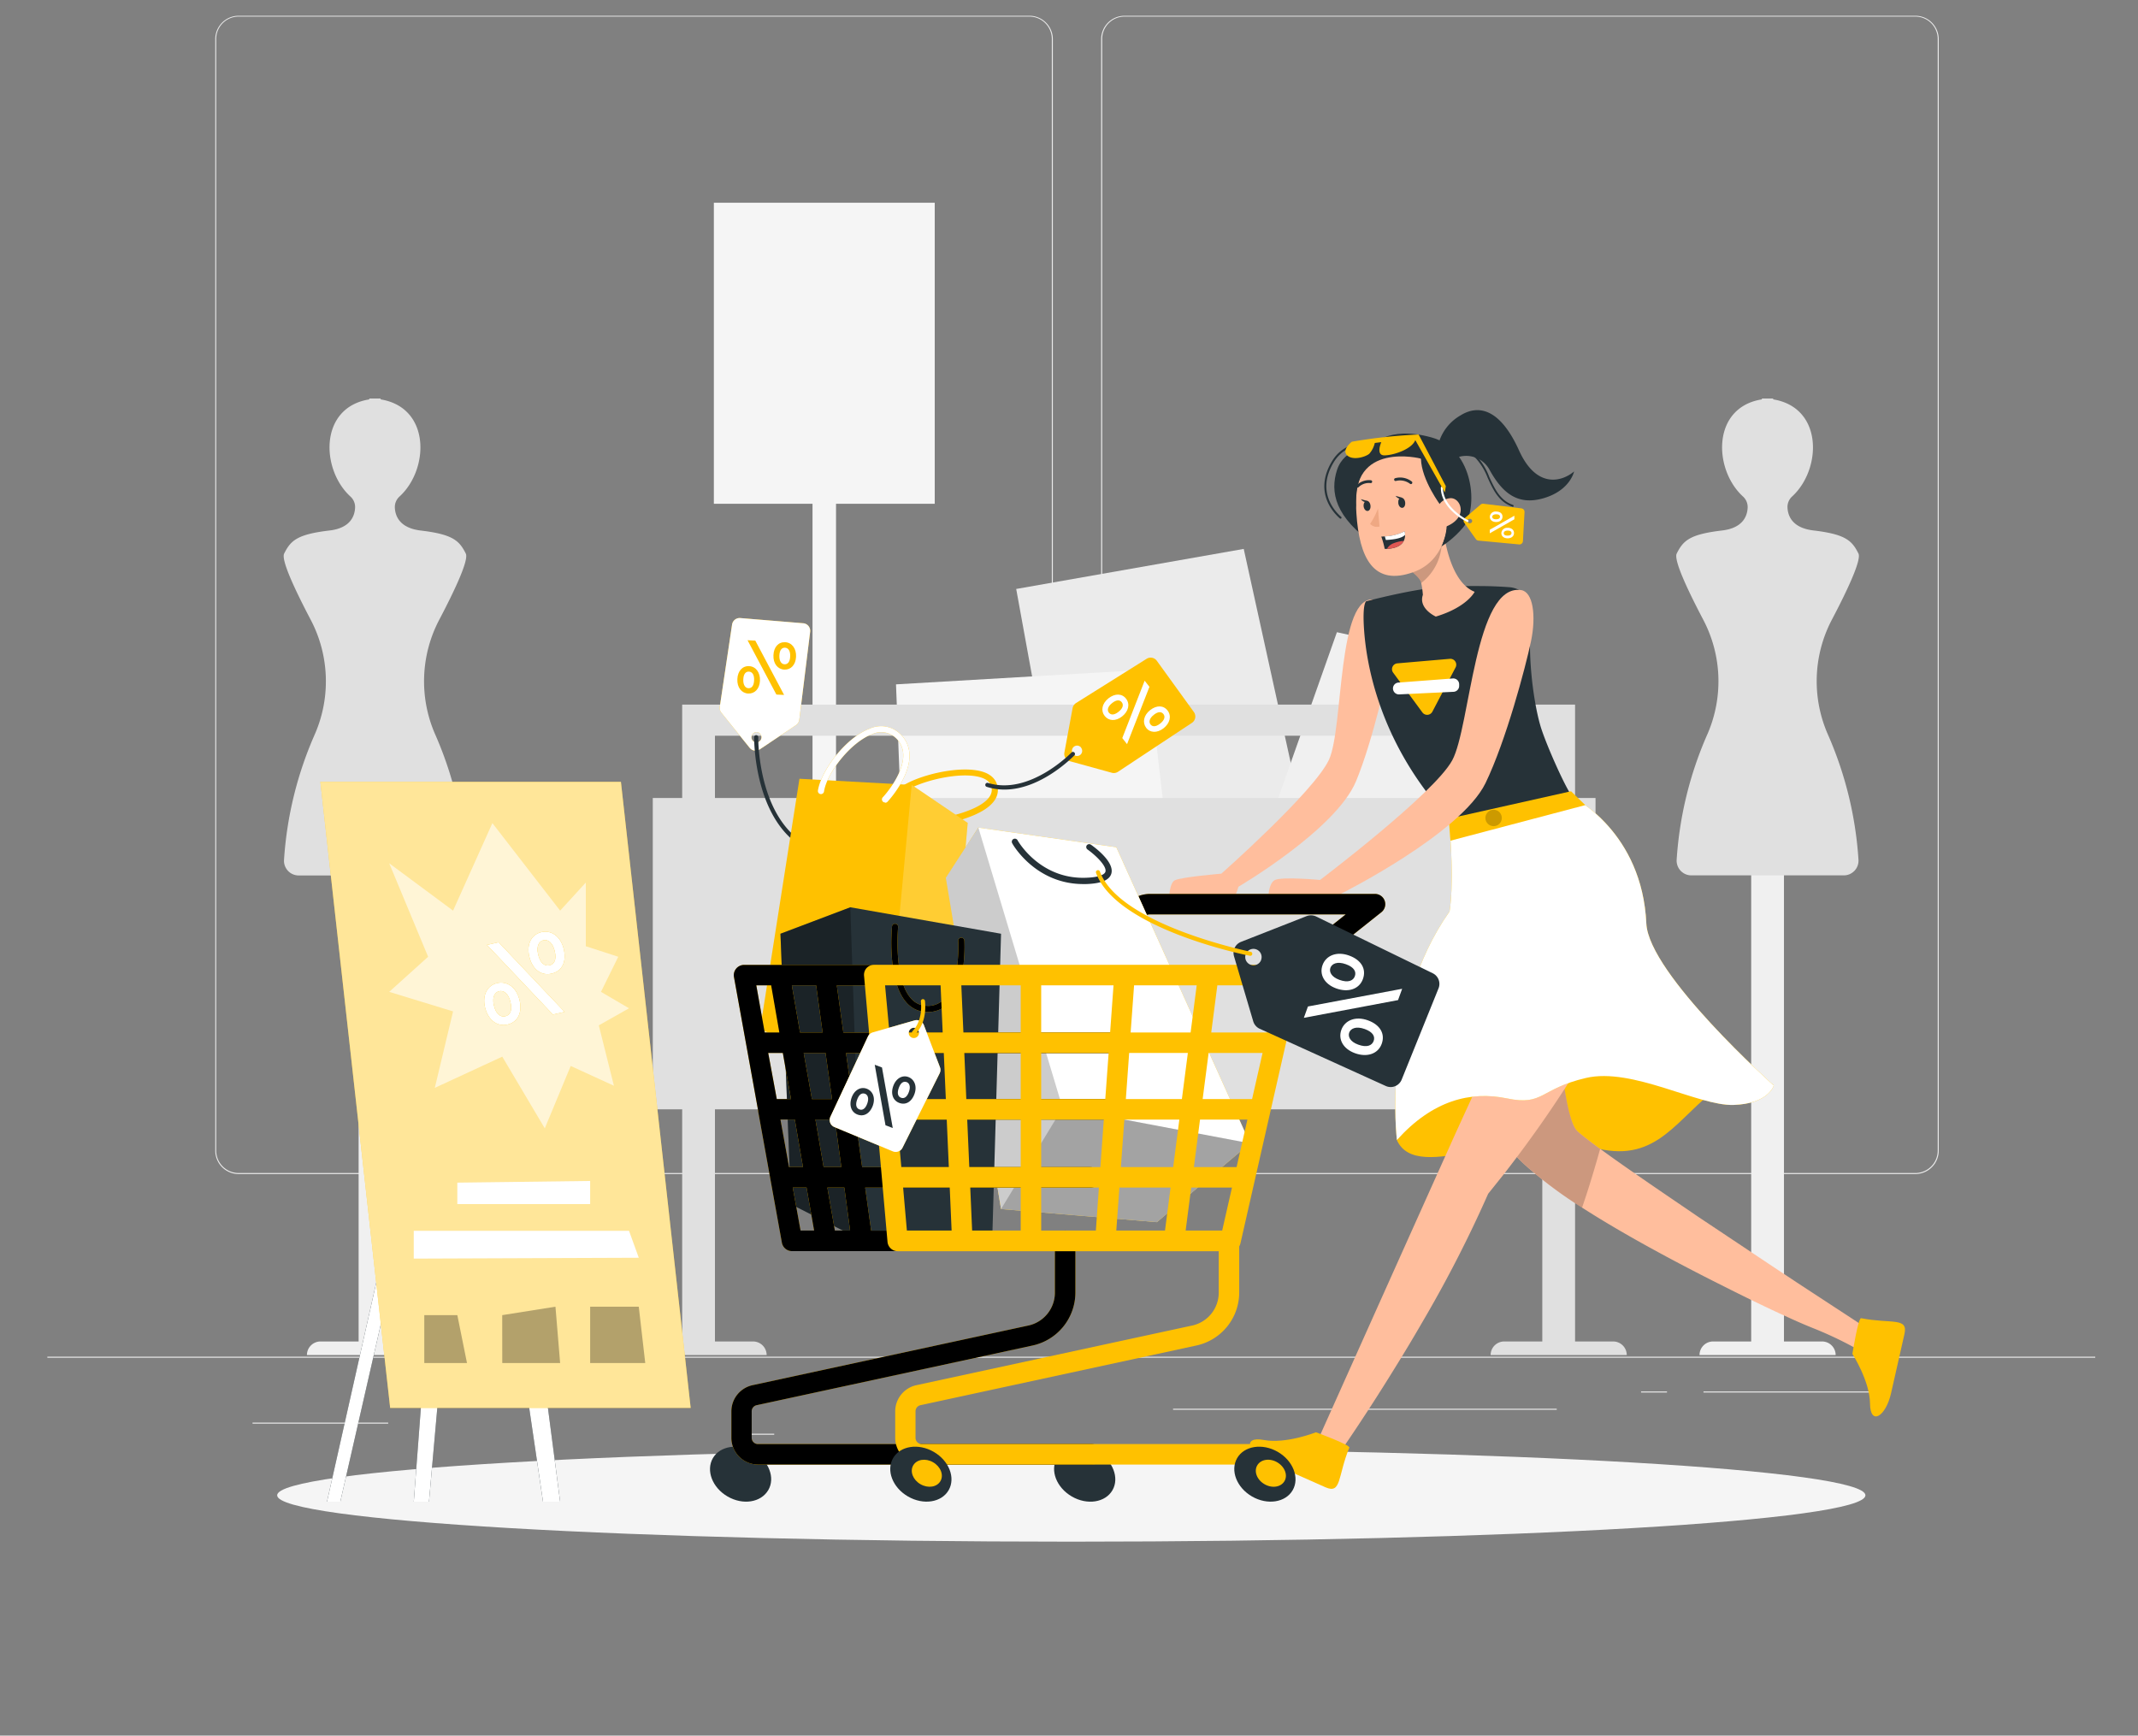 <svg xmlns="http://www.w3.org/2000/svg" xmlns:xlink="http://www.w3.org/1999/xlink" width="271" height="220" fill="none"><rect width="100%" height="100%" fill="#808080" stroke="none"/><style>.B{fill:#ffc100}.C{fill:#fff}.D{fill:#263238}.E{fill:#000}.F{opacity:.6}.G{fill:#ffbe9d}.H{opacity:.2}.I{opacity:.09}.J{fill:#f5f5f5}.K{fill:#f0f0f0}</style><path d="M6 171.973h259.58v.13H6zm26.011 8.353h17.195v.13H32.011zm61.613 1.412h4.512v.13h-4.512zm-43.901-6.23h9.963v.13h-9.963zm166.2.873h22.422v.13h-22.422zm-7.911 0h3.286v.13h-3.286zm-59.32 2.191h48.634v.13h-48.634zm-6.153-29.754h100.245a2.963 2.963 0 0 0 2.959-2.964V4.938a2.97 2.97 0 0 0-.876-2.078 2.96 2.96 0 0 0-2.083-.86H142.539a2.964 2.964 0 0 0-2.964 2.964v140.89a2.964 2.964 0 0 0 2.964 2.964M242.784 2.104c.751.001 1.47.301 2.001.832a2.83 2.83 0 0 1 .828 2.003v140.916a2.84 2.84 0 0 1-2.829 2.835H142.539a2.85 2.85 0 0 1-2.003-.832 2.84 2.84 0 0 1-.831-2.003V4.938a2.84 2.84 0 0 1 2.834-2.835h100.245zM30.239 148.818h100.25a2.97 2.97 0 0 0 2.964-2.964V4.938a2.97 2.97 0 0 0-2.964-2.939H30.239a2.965 2.965 0 0 0-2.954 2.939v140.916a2.97 2.97 0 0 0 .864 2.093 2.96 2.96 0 0 0 2.09.871M130.489 2.104a2.84 2.84 0 0 1 2.003.832c.531.531.83 1.251.832 2.003v140.916a2.844 2.844 0 0 1-2.835 2.835H30.239a2.84 2.84 0 0 1-2.003-.832 2.84 2.84 0 0 1-.832-2.003V4.938a2.84 2.84 0 0 1 2.835-2.835h100.25z" fill="#ebebeb"/><g class="J"><path d="M102.99 41.57h2.98v62.113h-2.98z"/><path d="M90.484 25.7h27.998v38.158H90.484z"/></g><path d="m165.73 106.351-8.083-36.772-28.84 5.077 6.817 37.427z" fill="#ebebeb"/><path d="m192.524 85.195-23.066-5.057-12.273 34.7 28.138 7.99 7.201-37.634z" class="K"/><path d="m148.728 112.861-3.245-27.977-31.912 1.864 1.142 29.275z" class="J"/><path d="M217.143 170.041h4.828V89.312h4.154v80.729h4.828a1.727 1.727 0 0 1 1.724 1.724H215.42a1.723 1.723 0 0 1 1.723-1.724" class="K"/><path d="M216.446 93.009a16.8 16.8 0 0 0 1.362-7.287 16.76 16.76 0 0 0-1.912-7.162c-1.952-3.712-3.769-7.569-3.369-8.384.825-1.656 1.645-2.45 5.757-2.933 2.689-.317 3.203-1.885 3.24-2.933a1.8 1.8 0 0 0-.592-1.371c-3.769-3.437-3.977-11.302 2.393-12.314v-.109h1.433v.109c6.37 1.038 6.162 8.878 2.393 12.314a1.8 1.8 0 0 0-.437.617c-.1.234-.149.488-.144.743.036 1.038.55 2.596 3.239 2.933 4.112.483 4.932 1.277 5.758 2.933.4.815-1.417 4.672-3.369 8.384a16.76 16.76 0 0 0-1.913 7.162 16.8 16.8 0 0 0 1.362 7.287 46.9 46.9 0 0 1 3.925 16.016c.011.251-.029.503-.117.738s-.224.452-.399.633a1.9 1.9 0 0 1-.615.426c-.231.099-.481.15-.733.149h-19.323a1.85 1.85 0 0 1-.733-.149 1.9 1.9 0 0 1-.615-.426 1.88 1.88 0 0 1-.516-1.371 46.9 46.9 0 0 1 3.925-16.006z" fill="#e0e0e0"/><path d="M40.628 170.041h4.828V89.312h4.153v80.729h4.828a1.724 1.724 0 0 1 1.724 1.719H38.904a1.726 1.726 0 0 1 1.724-1.719" class="K"/><g fill="#e0e0e0"><path d="M39.933 93.009a16.77 16.77 0 0 0-.55-14.448c-1.952-3.712-3.769-7.569-3.369-8.384.825-1.656 1.646-2.45 5.758-2.933 2.689-.317 3.203-1.885 3.239-2.933a1.8 1.8 0 0 0-.592-1.371c-3.769-3.437-3.977-11.302 2.393-12.314v-.109h1.434v.109c6.37 1.038 6.162 8.878 2.393 12.314a1.8 1.8 0 0 0-.592 1.371c.036 1.038.55 2.596 3.239 2.933 4.112.483 4.932 1.277 5.758 2.933.4.815-1.417 4.672-3.369 8.384a16.77 16.77 0 0 0-.55 14.448 46.9 46.9 0 0 1 3.925 16.016 1.9 1.9 0 0 1-.117.739 1.9 1.9 0 0 1-.398.633 1.85 1.85 0 0 1-.615.425c-.232.099-.481.15-.733.15H37.862c-.252 0-.501-.051-.733-.15a1.85 1.85 0 0 1-.615-.425 1.9 1.9 0 0 1-.398-.633 1.8 1.8 0 0 1-.117-.739 46.9 46.9 0 0 1 3.935-16.016zm42.81 8.145h119.496v39.462H82.743z"/><path d="M95.451 170.041a1.724 1.724 0 0 1 1.724 1.719H79.918a1.726 1.726 0 0 1 1.724-1.719h4.828V89.312h113.177v80.729h4.828a1.724 1.724 0 0 1 1.723 1.719h-17.256a1.725 1.725 0 0 1 1.723-1.719h4.828V93.263H90.623v76.778z"/></g><path d="M135.791 195.418c-55.593 0-100.66-2.631-100.66-5.877s45.067-5.876 100.66-5.876 100.66 2.631 100.66 5.876-45.067 5.877-100.66 5.877" class="J"/><use xlink:href="#B" class="D"/><use xlink:href="#B" class="C F"/><path d="M87.544 178.462h-38.09l-8.846-79.358h38.096z" class="B"/><g class="C"><path d="M87.544 178.462h-38.09l-8.846-79.358h38.096z" class="F"/><path d="M74.254 119.943v-8.073l-3.255 3.561-8.587-11.094-4.984 11.094-8.094-6.001 4.932 11.847-4.932 4.449 8.094 2.477-2.315 9.692 8.551-3.956 5.389 9.086 3.286-7.907 5.477 2.507-1.916-7.657 3.831-2.16-3.556-2.082 2.191-4.449z" class="F"/></g><use xlink:href="#C" class="B"/><g class="C"><use xlink:href="#C" opacity=".04"/><path d="m74.805 149.696-16.836.213v2.72h16.836zm4.927 6.323H52.445v3.52l28.523-.109z"/></g><path opacity=".3" d="m80.967 165.634.82 7.144h-6.983v-7.144h6.162zm-10.56 0 .592 7.144h-7.336l-.005-6.074zm-12.438 1.07 1.225 6.074h-5.415v-6.074z" class="E"/><path d="M174.259 76.017c-4.802-.862-3.93 16.25-5.809 20.289s-13.639 14.437-13.639 14.437-5.103.426-5.913.847-.903 3.416-.239 3.416 6.23.046 7.056-.4 1.256-2.201 1.256-2.201 12.356-7.237 14.905-13.364c2.129-5.108 4.122-13.939 4.673-17.07s-1.075-5.732-2.29-5.955z" class="G"/><path d="M224.837 137.599s-3.017-3.016-7.943.956-7.533 9.448-15.954 6.572-21.286 5.192-23.882-.618c0 0 4.361-11.452 12.834-14.988s30.563 4.792 34.945 8.078" class="B"/><path d="M196.843 120.483c.078 1.884.27 6.012.638 10.259.483 5.674 1.272 11.566 2.471 12.641a8 8 0 0 0 .416.358 59 59 0 0 0 2.455 1.88c2.596 1.905 6.464 4.563 10.643 7.398l1.755 1.199 9.345 6.23 3.374 2.237 8.826 5.774-1.666 2.382a48 48 0 0 0-5.343-2.512 67 67 0 0 1-3.115-1.35c-2.201-.992-4.63-2.17-7.2-3.453l-2.311-1.162c-5.627-2.851-11.665-6.116-16.613-9.299a52 52 0 0 1-7.356-5.513c-1.532-1.443-2.596-2.793-2.933-3.992-1.096-3.635-2.124-9.345-2.882-15.004l-.986-8.068z" class="G"/><path d="M235.905 167.093c-.374-.073-1.106 4.527-1.106 4.527s2.206 3.427 2.232 6.282 1.994 1.703 2.674-1.324l1.693-7.486c.482-2.149-1.651-1.251-5.493-1.999" class="B"/><path d="M185.489 111.543a379 379 0 0 0 1.874 16.997c.758 5.649 1.786 11.385 2.882 15.004.358 1.199 1.401 2.549 2.933 3.992a52 52 0 0 0 7.356 5.54c.878-2.544 1.662-5.192 2.29-7.44a56 56 0 0 1-2.456-1.879 9 9 0 0 1-.415-.358c-1.199-1.075-1.988-6.968-2.471-12.642-.519-5.773-.68-11.328-.68-11.328z" class="E H"/><path d="m183.636 103.755 15.886-2.596c-.488.078-3.572-6.749-4.278-9.189-.97-3.359-1.728-9.786-1.064-13.945v-.031a3.1 3.1 0 0 0-.634-2.38 3.1 3.1 0 0 0-.961-.811 3.1 3.1 0 0 0-1.203-.365 52 52 0 0 0-3.811-.151 53 53 0 0 0-7.543.447c-3.219.519-6.853 1.48-6.853 1.48s-.519.213-.27 3.671c.234 3.245 1.454 13.836 10.731 23.871z" class="D"/><path d="M177.697 71.531s2.045 1.324 2.398 2.196a1 1 0 0 1 .052.171q.152.746.208 1.506c-.597 1.75 1.641 2.752 1.641 2.752 3.987-1.199 4.921-3.141 4.921-3.141-3.281-1.287-3.909-7.575-3.909-7.575l-1.589 1.225zm-3.094 94.16 4.179-9.314 5.68-12.647 1.007-2.201 4.397-9.599 5.228-11.422h11.941c-1.558 5.296-4.673 11.136-7.933 16.292-3.183 5.061-6.479 9.464-8.504 12.06l-1.968 2.46a159 159 0 0 1-8.306 16.209 213 213 0 0 1-3.515 5.866c-4.153 6.749-7.496 11.453-7.496 11.453l-2.596-1.558z" class="G"/><g class="B"><path d="M171.031 183.504c.145-.348-4.226-1.952-4.226-1.952s-3.79 1.505-6.594.981-2.076 1.625.784 2.881l7.025 3.115c2.035.888 1.515-1.401 3.011-5.025"/><use xlink:href="#D"/></g><use xlink:href="#D" class="C F"/><path d="m199.137 100.298-15.502 3.473.213 2.793 17.091-4.511z" class="B"/><path d="M188.283 103.683a1.04 1.04 0 0 0 .175.577 1.04 1.04 0 0 0 1.066.441 1.04 1.04 0 0 0 .532-.284 1.03 1.03 0 0 0 .284-.532 1.04 1.04 0 0 0-.442-1.065 1.03 1.03 0 0 0-.577-.175 1.04 1.04 0 0 0-.734.304 1.03 1.03 0 0 0-.304.734m-10.586-32.152s2.045 1.324 2.398 2.196q.034.083.052.171a6.7 6.7 0 0 0 2.01-2.532 6.7 6.7 0 0 0 .586-3.179l-1.329.452z" class="H E"/><g class="D"><path d="M169.915 65.748a.14.14 0 0 0 .093-.041c.024-.024.037-.057.037-.091s-.013-.067-.037-.091c-.789-.68-3.193-3.203-.965-6.91 1.926-3.214 5.954-2.134 5.996-2.123q.024.006.049.004c.025-.002.033-.007.047-.016s.027-.019.037-.032.018-.028.023-.044.005-.033.003-.049-.007-.032-.015-.047-.019-.027-.032-.037-.029-.018-.045-.022c-.041 0-4.252-1.147-6.281 2.238-2.326 3.878.186 6.515 1.012 7.232a.14.14 0 0 0 .078.031z"/><path d="M173.777 56.605s-3.369.104-4.298 2.949-.239 6.043 4.76 9.49 9.241.135 11.209-2.175 1.459-9.947-3.998-11.422c-5.684-1.578-7.673 1.158-7.673 1.158"/></g><path d="M176.99 57.55c-4.283.581-5.347 3.063-5.061 7.523.358 5.571 2.118 9.345 7.315 7.414 7.055-2.585 4.864-15.902-2.254-14.936z" class="G"/><path d="M174.666 64.46a9.3 9.3 0 0 1-1.002 1.947 1.2 1.2 0 0 0 .55.335c.21.059.433.058.644-.003z" fill="#efa883"/><g class="D"><path d="M177.239 63.78c.042.353.265.618.519.592s.395-.338.353-.691-.259-.618-.519-.592-.389.312-.353.691"/><path d="m177.697 63.074-.804-.218s.43.602.804.218m-4.855 1.101c.041.353.265.618.519.592s.395-.337.353-.691-.26-.618-.493-.592-.416.337-.379.691"/><path d="m173.299 63.494-.805-.218s.457.602.805.218m5.53-2.128q.038.001.074-.014c.036-.015.044-.025.061-.043a.186.186 0 0 0 0-.26 2.4 2.4 0 0 0-1.007-.471 2.4 2.4 0 0 0-1.111.035.2.2 0 0 0-.064.031.2.2 0 0 0-.047.053.2.2 0 0 0-.023.067q-.005.036.004.071c.009.035.017.045.032.064a.18.18 0 0 0 .12.07.2.2 0 0 0 .071-.005 2.11 2.11 0 0 1 1.776.353.18.18 0 0 0 .114.047zm-6.744.436a.2.2 0 0 0 .12-.047 1.84 1.84 0 0 1 .691-.429 1.85 1.85 0 0 1 .809-.09c.048.01.097.001.138-.025a.18.18 0 0 0 .055-.253.18.18 0 0 0-.115-.08 2.2 2.2 0 0 0-1.822.629.18.18 0 0 0-.054.206.2.2 0 0 0 .07.087.2.2 0 0 0 .108.029v-.026z"/><path d="M182.659 64.138s-2.486-3.25-2.549-6.007c0 0-8.966-2.31-8.208 6.365 0 0-1.874-7.538 5.467-8.711s8.779 9.599 5.415 13.332c0 0 1.412-2.949-.125-4.979"/></g><path d="M182.084 65.135a1.9 1.9 0 0 1 .105-.73 1.9 1.9 0 0 1 .377-.634 1.9 1.9 0 0 1 .59-.442 1.9 1.9 0 0 1 .714-.182c1.35-.036 2.352 2.596-.861 3.707-.463.156-.79-.27-.925-1.719" class="G"/><path d="M182.307 56.335a6 6 0 0 1 1.048-2.136 6 6 0 0 1 1.797-1.56c2.455-1.505 5.129-.55 7.388 4.449s5.544 3.904 6.982 2.669c0 0-.477 2.393-3.836 3.385s-5.27-.711-6.843-3.52a3.37 3.37 0 0 0-4.34-1.557zm-7.222 11.682q.273.763.431 1.557.145.007.291 0c1.292-.057 1.869-.519 2.123-1.002.117-.239.174-.503.166-.768a1.5 1.5 0 0 0-.057-.452 6.1 6.1 0 0 1-2.513.644z" class="D"/><path d="m175.526 67.99.141.457c1.22-.057 2.076-.265 2.429-.649a1.5 1.5 0 0 0-.057-.452 6.1 6.1 0 0 1-2.513.644" class="C"/><path d="M175.806 69.568c1.293-.057 1.869-.519 2.124-1.002a4.3 4.3 0 0 0-1.423.353 1.56 1.56 0 0 0-.701.649" fill="#de5753"/><path d="M191.734 64.252a.12.12 0 0 0 .075-.023.12.12 0 0 0 .044-.065.135.135 0 0 0-.077-.161c-1.636-.55-2.326-2.077-2.996-3.52a7.9 7.9 0 0 0-1.558-2.596c-1.791-1.677-3.213-.312-3.229-.296q-.028.039-.025.087c.003.048.015.06.037.083s.052.035.083.038a.13.13 0 0 0 .087-.026c.052-.052 1.267-1.21 2.876.301a7.9 7.9 0 0 1 1.516 2.487c.691 1.511 1.407 3.073 3.141 3.66z" class="D"/><path d="M187.394 68.526a.44.44 0 0 1-.322-.186l-1.474-2.077a.45.45 0 0 1-.077-.314.44.44 0 0 1 .155-.283l2.004-1.713a.5.5 0 0 1 .161-.084.5.5 0 0 1 .181-.015l4.828.587a.45.45 0 0 1 .286.158.45.45 0 0 1 .104.309l-.203 3.686a.44.44 0 0 1-.153.311.4.4 0 0 1-.154.086.4.4 0 0 1-.175.019l-5.161-.483zm-.789-2.456a.3.3 0 0 0-.02-.116.3.3 0 0 0-.16-.167.3.3 0 0 0-.116-.023.3.3 0 0 0-.216.084.3.3 0 0 0-.095.212.305.305 0 0 0 .505.191.3.3 0 0 0 .102-.191z" class="B"/><path d="M189.668 64.844a.7.7 0 0 0-.293.015.7.7 0 0 0-.263.131.7.7 0 0 0-.188.226.7.7 0 0 0-.082.282c0 .379.291.659.769.67s.825-.254.836-.659-.302-.659-.779-.665m0 .348c.337 0 .462.14.462.311s-.145.327-.519.317-.462-.156-.462-.317.161-.322.514-.311zm2.284.633v-.452l-3.115 1.775v.452l3.115-1.776zm-.82 1.085a.72.72 0 0 0-.558.15.73.73 0 0 0-.273.51c0 .374.296.654.774.665s.825-.254.83-.659-.301-.654-.778-.68l.005.016zm0 .348c.332 0 .462.14.457.317s-.146.322-.519.317-.468-.161-.462-.322.155-.322.513-.311zm-5.123-1.09q.046.002.085-.026c.039-.028.041-.045.048-.075s.003-.061-.011-.088a.13.13 0 0 0-.065-.061c-.036 0-3.157-1.557-3.172-4.101q-.001-.053-.038-.092c-.037-.039-.057-.038-.092-.038s-.067.014-.092.038-.038.057-.038.092c0 2.694 3.183 4.268 3.318 4.335a.1.1 0 0 0 .057.016" class="C"/><path d="m183.262 61.615-3.447-6.536a67 67 0 0 0-8.468.914s-1.329 1.038-.586 1.729 2.336.192 2.798-.202a3.1 3.1 0 0 0 .701-1.371l.825-.104s-.768 1.718.442 1.677 3.437-.805 3.867-1.936l3.749 6.635z" class="B"/><path d="M192.82 74.802c-5.903-.903-6.438 17.34-8.748 21.581s-16.753 15.16-16.753 15.16-4.709-.441-5.711 0-1.106 3.587-.291 3.587 6.08.94 7.107.473 1.558-2.316 1.558-2.316 15.18-7.6 18.311-14.017c2.596-5.363 5.062-14.64 5.757-17.932s.265-6.308-1.23-6.536" class="G"/><path d="m184.513 84.578-2.954 5.633a.75.75 0 0 1-.971.333.76.76 0 0 1-.291-.234l-3.706-5.041a.74.74 0 0 1-.086-.743.74.74 0 0 1 .605-.44l6.676-.576a.75.75 0 0 1 .379.073.74.74 0 0 1 .292.252.75.75 0 0 1 .056.744z" class="B"/><path d="M184.955 86.769v.171a.75.75 0 0 1-.717.753l-6.884.327a.75.75 0 0 1-.51-.168.76.76 0 0 1-.269-.465.75.75 0 0 1 .013-.309.7.7 0 0 1 .137-.277.7.7 0 0 1 .238-.197.7.7 0 0 1 .298-.083L184.15 86a.75.75 0 0 1 .574.205.75.75 0 0 1 .231.564" class="C"/><use xlink:href="#E" class="B"/><use xlink:href="#E" class="C F"/><path d="M93.463 86.073c-.052 1.085.555 1.802 1.376 1.838s1.443-.592 1.49-1.625-.519-1.807-1.376-1.848-1.443.628-1.49 1.635m.753.036c.031-.722.337-.992.716-.976s.691.332.654 1.116-.379 1.002-.727.986-.68-.353-.644-1.132v.005zm1.521-4.906-.981-.047 3.655 6.884.976.047zm2.3 1.843c-.052 1.08.555 1.796 1.376 1.833s1.438-.592 1.49-1.625-.519-1.807-1.376-1.848-1.443.602-1.49 1.641zm.753.031c.031-.722.337-.992.711-.976s.695.337.659 1.116-.379 1.002-.727.986-.68-.353-.644-1.127z" class="B"/><path d="M103.664 108.246a.26.26 0 0 0 .196-.047.26.26 0 0 0 .105-.171.263.263 0 0 0-.218-.301c-7.746-2.596-7.642-14.168-7.636-14.282a.26.26 0 0 0-.26-.259.26.26 0 0 0-.26.259c0 .119-.114 12.086 7.995 14.785a.2.2 0 0 0 .078.016" class="D"/><g class="B"><path d="M119.888 104.374h.067c.197-.037 4.896-.888 6.188-3.048a2.24 2.24 0 0 0 .329-.946 2.25 2.25 0 0 0-.116-.996c-.223-.68-.903-1.557-2.897-1.781-3.374-.41-9.023 1.246-10.077 2.949a.385.385 0 0 0 .125.519.393.393 0 0 0 .519-.125c.826-1.329 6.069-2.98 9.345-2.596.877.104 1.978.405 2.253 1.251a1.5 1.5 0 0 1 .078.664 1.5 1.5 0 0 1-.218.633c-1.111 1.854-5.617 2.674-5.659 2.679a.387.387 0 0 0-.324.418.4.4 0 0 0 .126.255.4.4 0 0 0 .266.101l-.005.021z"/><path d="m101.334 98.714-5 31.835 15.855 4.917 7.886-1.885 2.586-29.27-7.097-4.813z"/></g><path d="m112.189 135.466 3.375-35.967 7.097 4.813-2.586 29.27-7.886 1.885z" class="C H"/><use xlink:href="#F" class="B"/><use xlink:href="#F" opacity=".04" class="C"/><use xlink:href="#G" class="B"/><use xlink:href="#G" class="E I"/><use xlink:href="#H" class="B"/><use xlink:href="#H" class="C F"/><g class="E"><path d="m124.01 104.903 10.679 35.536 23.757 4.486-11.806 9.994-19.754-1.662-6.998-41.989z" class="H"/><path d="m158.446 144.925-23.757-4.486-7.803 12.818 19.754 1.662z" class="H"/></g><path d="M137.312 112.062h.369c1.895-.062 2.933-.493 3.182-1.313.436-1.469-2.076-3.328-2.596-3.686a.4.4 0 0 0-.277-.055.4.4 0 0 0-.242.148.38.38 0 0 0-.056.278.38.38 0 0 0 .15.241c1.069.758 2.481 2.134 2.274 2.83-.063.207-.426.69-2.461.758-5.856.213-8.634-4.673-8.66-4.725a.4.4 0 0 0-.093-.129.4.4 0 0 0-.138-.081.39.39 0 0 0-.433.132.4.4 0 0 0-.069.144.4.4 0 0 0-.006.16.4.4 0 0 0 .059.148c.026.083 2.902 5.15 8.997 5.15m-11.51 43.921 1.085-37.624-19.105-3.354-8.856 3.354 1.34 34.291 8.935 4.527 16.602-1.194z" class="D"/><path opacity=".3" d="m107.782 115.005 1.417 42.172-8.935-4.527-1.339-34.291z" class="E"/><use xlink:href="#I" class="B"/><use xlink:href="#I" class="E I"/><path d="M90.359 184.832c.903-1.557 3.214-1.921 5.155-.799s2.788 3.307 1.859 4.864-3.208 1.921-5.15.794-2.762-3.296-1.864-4.859m48.765-.798c1.941 1.126 2.787 3.301 1.884 4.864s-3.208 1.921-5.15.794-2.788-3.296-1.89-4.859 3.214-1.921 5.156-.799" class="D"/><use xlink:href="#J" class="B"/><use xlink:href="#J" class="E I"/><use xlink:href="#K" class="B"/><use xlink:href="#K" class="E I"/><g class="B"><path d="M109.832 122.72a1.3 1.3 0 0 1 .434-.311c.164-.072.342-.11.522-.109h52.824a1.33 1.33 0 0 1 1.039.488 1.3 1.3 0 0 1 .249.519 1.3 1.3 0 0 1 0 .576l-1.947 8.551-5.711 25.127a1.295 1.295 0 0 1-1.267 1.039h-42.187a1.3 1.3 0 0 1-.875-.342 1.3 1.3 0 0 1-.417-.842l-2.97-33.683a1.3 1.3 0 0 1 .045-.539c.053-.175.142-.336.261-.474m4.413 25.216h6.023l-.265-6.022h-6.292zm33.424 8.047.706-5.451h-6.484l-.395 5.451zm-7.57-16.665.426-5.846h-8.55v5.846zm-8.124 2.596v6.022h7.501l.437-6.022zm-2.596-8.442h-7.149l.254 5.846h6.895zm0-2.596v-5.98h-7.528l.265 5.98zm2.596 0h8.737l.431-5.98h-9.168zm11.338 0h7.601l.773-5.98h-7.938zm-.187 2.596-.42 5.846h7.102l.758-5.846zm9.314 5.846h6.266l1.329-5.846h-6.837zm5.674 2.596h-6.006l-.779 6.022h5.415zm-8.628 0h-6.972l-.437 6.022h6.63zm-10.196 8.618h-7.315v5.451h6.93zm-9.911 0h-6.396l.239 5.451h6.157zm0-2.596v-6.022h-6.78l.264 6.022zm-9.49-8.618-.26-5.846h-6.682l.52 5.846zm-7.149-8.442h6.749l-.265-5.98h-7.04zm41.564-5.98-.774 5.98h7.097l1.36-5.98zm1.853 25.636h-5.166l-.706 5.451h4.631zm-35.536 5.451-.239-5.451h-5.908l.477 5.451z"/><path d="M116.835 185.643h42.317a1.3 1.3 0 0 0 .918-.381c.243-.243.38-.573.38-.917a1.3 1.3 0 0 0-.38-.918 1.3 1.3 0 0 0-.918-.38h-42.317a.79.79 0 0 1-.789-.789v-3.37a.8.8 0 0 1 .177-.493.8.8 0 0 1 .446-.275l34.992-7.569a6.88 6.88 0 0 0 3.882-2.393 6.87 6.87 0 0 0 1.532-4.294v-6.583a1.296 1.296 0 0 0-1.297-1.298 1.3 1.3 0 0 0-.918.38c-.244.243-.38.574-.38.918v6.583a4.27 4.27 0 0 1-3.344 4.153l-34.996 7.569a3.4 3.4 0 0 0-1.914 1.187 3.4 3.4 0 0 0-.755 2.12v3.37a3.39 3.39 0 0 0 3.364 3.38"/></g><path d="M115.091 189.691c-1.945-1.123-2.79-3.299-1.888-4.861s3.209-1.918 5.153-.795 2.79 3.299 1.888 4.86-3.209 1.918-5.153.796" class="D"/><path d="M115.751 185.752c-.446.768-.031 1.832.924 2.383s2.077.379 2.528-.39.032-1.832-.924-2.388-2.087-.374-2.528.395" class="B"/><path d="M158.698 189.691c-1.944-1.123-2.789-3.299-1.887-4.861s3.209-1.918 5.153-.795 2.789 3.299 1.888 4.86-3.209 1.918-5.154.796" class="D"/><path d="M159.36 185.752c-.447.768-.031 1.832.924 2.383s2.076.379 2.528-.39.031-1.832-.924-2.388-2.087-.374-2.528.395m-17.646-87.925a1 1 0 0 1-.384.15.95.95 0 0 1-.41-.025l-5.311-1.464a.96.96 0 0 1-.691-1.106l1.038-5.623a1 1 0 0 1 .152-.367 1 1 0 0 1 .284-.277l8.946-5.607a.964.964 0 0 1 1.292.249l4.699 6.5a.98.98 0 0 1 .167.738.96.96 0 0 1-.416.633zm-4.673-3.058a.65.65 0 0 0-1.164.322.65.65 0 0 0 .064.374.65.65 0 0 0 .986.223.66.66 0 0 0 .24-.439.66.66 0 0 0-.141-.48z" class="B"/><path d="M140.515 88.508c-.852.67-1.002 1.599-.494 2.243s1.387.706 2.202.067 1.038-1.557.519-2.243-1.407-.701-2.227-.068zm.467.597c.571-.447.971-.389 1.204-.093s.198.742-.42 1.225-1.002.363-1.22.088-.177-.748.436-1.22m4.714-2.045-.608-.774-2.834 7.268.602.773 2.84-7.268zm.099 2.944c-.852.67-1.002 1.594-.52 2.243s1.392.706 2.207.068 1.038-1.558.519-2.243-1.391-.701-2.206-.068m.462.597c.571-.447.976-.389 1.209-.094s.197.742-.42 1.22-1.007.369-1.22.094-.172-.748.431-1.22" class="C"/><use xlink:href="#L" class="B"/><use xlink:href="#L" class="C F"/><path d="M115.902 138.7c.379-1.012 0-1.879-.743-2.17s-1.557.125-1.921 1.095-.078 1.869.743 2.176 1.562-.13 1.921-1.101m-.707-.265c-.254.68-.628.841-.981.712s-.555-.52-.28-1.262.67-.836.992-.716.539.545.269 1.266m-2.954 4.205.919.343-1.365-7.673-.919-.343zm-1.619-2.46c.379-1.039 0-1.88-.748-2.17s-1.557.124-1.916 1.09-.083 1.874.738 2.18 1.557-.145 1.926-1.1m-.706-.265c-.255.68-.629.841-.982.711s-.555-.519-.28-1.261.665-.836.992-.717.54.545.27 1.267m49.755-9.511a1.5 1.5 0 0 1-.512-.384 1.5 1.5 0 0 1-.308-.561l-2.435-8.244a1.507 1.507 0 0 1 .893-1.828l8.307-3.26a1.6 1.6 0 0 1 .609-.099c.208.008.412.058.6.146l14.781 7.195a1.5 1.5 0 0 1 .732 1.916l-4.672 11.567a1.5 1.5 0 0 1-.333.502 1.5 1.5 0 0 1-.503.331 1.5 1.5 0 0 1-.592.106 1.5 1.5 0 0 1-.587-.134zm.177-8.722a1.04 1.04 0 0 0 .04-.605 1.04 1.04 0 0 0-.305-.524 1.04 1.04 0 0 0-1.145-.18 1.05 1.05 0 0 0-.451.406 1.04 1.04 0 0 0-.147.587 1.03 1.03 0 0 0 .206.57 1.04 1.04 0 0 0 .489.359 1.037 1.037 0 0 0 1.323-.613z" class="D"/><path d="M171.011 121.126c-1.584-.581-2.934 0-3.37 1.195s.213 2.419 1.729 2.969 2.918.099 3.385-1.189-.223-2.424-1.744-2.975m-.4 1.101c1.064.389 1.318.966 1.121 1.516s-.82.877-1.967.457c-1.039-.379-1.314-1.038-1.127-1.532s.841-.851 1.973-.441m6.598 4.543.52-1.433-11.941 2.243-.519 1.438zm-3.81 2.57c-1.589-.582-2.939 0-3.375 1.194s.213 2.419 1.729 2.969 2.918.099 3.385-1.189-.223-2.424-1.739-2.974m-.405 1.1c1.064.39 1.324.966 1.121 1.516s-.82.877-1.962.457c-1.039-.379-1.314-1.038-1.132-1.532s.841-.851 1.973-.441" class="C"/><path d="M158.447 121.158a.26.26 0 0 0 .285-.234.257.257 0 0 0-.233-.285c-.166-.037-16.639-3.411-19.085-10.176a.26.26 0 0 0-.329-.149.26.26 0 0 0-.146.131.26.26 0 0 0-.013.195c2.544 7.04 18.784 10.383 19.474 10.508z" class="B"/><path d="M127.308 100.085c4.672 0 8.68-4.153 8.872-4.33q.037-.037.057-.084c.02-.047.02-.066.02-.1a.27.27 0 0 0-.077-.185q-.036-.037-.083-.056a.2.2 0 0 0-.099-.02.3.3 0 0 0-.098.02.3.3 0 0 0-.083.056c-.052.057-5.343 5.498-10.591 3.852-.066-.02-.136-.013-.196.02s-.106.087-.126.152q-.017.049-.014.101c.003.052.012.068.027.098s.037.058.064.08a.3.3 0 0 0 .089.048 7.4 7.4 0 0 0 2.238.348" class="D"/><path d="M115.843 131.136a.3.3 0 0 0 .167-.057c.062-.052 1.521-1.298 1.235-4.195a.3.3 0 0 0-.028-.097q-.025-.047-.064-.079a.27.27 0 0 0-.191-.06.25.25 0 0 0-.176.093.3.3 0 0 0-.049.089.3.3 0 0 0-.011.101c.254 2.596-1.002 3.702-1.038 3.748q-.04.033-.064.079a.25.25 0 0 0 .033.285q.035.041.083.067c.048.026.067.025.103.026" class="B"/><defs><path id="B" d="m70.999 190.351-8.93-68.659h-5.181l-15.44 68.659h1.687l13.919-60.965-4.605 60.965h1.926l5.436-61.219 9.018 61.219z"/><path id="C" d="M71.466 120.338c-.374-1.646-1.583-2.472-2.829-2.186s-1.921 1.49-1.557 3.063c.374 1.651 1.506 2.507 2.835 2.201s1.911-1.49 1.552-3.078zm-1.142.259c.249 1.106-.099 1.635-.67 1.765s-1.178-.213-1.448-1.401c-.249-1.091.151-1.662.68-1.781s1.168.244 1.438 1.417m-.244 8.006 1.49-.338-8.364-8.826-1.485.338zm-4.221-1.807c-.374-1.646-1.583-2.471-2.829-2.186s-1.921 1.49-1.557 3.063 1.506 2.503 2.835 2.201 1.916-1.505 1.552-3.078zm-1.147.259c.254 1.101-.094 1.636-.665 1.766s-1.178-.218-1.448-1.402c-.249-1.09.151-1.661.68-1.781s1.168.244 1.433 1.417"/><path id="D" d="M199.522 101.16s8.634 4.319 9.158 15.907c.312 6.417 16.157 20.533 16.157 20.533s-.654 2.325-5.119 2.46-12.818-4.792-18.69-3.421-5.342 3.562-9.999 2.596-9.444.249-13.965 5.269c0 0-2.041-16.613 6.666-28.958 0 0 .685-3.276-.078-11.78z"/><path id="E" d="M101.313 91.239a1 1 0 0 1-.138.384 1 1 0 0 1-.282.296l-4.585 3.068a.96.96 0 0 1-1.288-.197l-3.587-4.454a.97.97 0 0 1-.197-.748l1.558-10.43a.97.97 0 0 1 1.038-.815l7.98.659a.96.96 0 0 1 .67.352.97.97 0 0 1 .207.728zm-5.373 1.557a.67.67 0 0 0-.474.171.64.64 0 0 0-.211.457.65.65 0 0 0 .168.473.65.65 0 0 0 .455.212.66.66 0 0 0 .64-.628.66.66 0 0 0-.578-.686z"/><path id="F" d="M112.21 101.752a.4.4 0 0 0 .156-.033.4.4 0 0 0 .13-.092c.119-.125 2.917-3.146 2.782-6.022a3.72 3.72 0 0 0-1.308-2.694 3.46 3.46 0 0 0-3.671-.576c-3.052 1.111-6.229 5.327-6.624 7.876a.4.4 0 0 0 .073.29.39.39 0 0 0 .547.081.4.4 0 0 0 .154-.257c.342-2.321 3.369-6.256 6.115-7.268a2.7 2.7 0 0 1 1.503-.223 2.7 2.7 0 0 1 1.384.627 2.9 2.9 0 0 1 .747.964c.179.37.278.774.291 1.185.114 2.544-2.549 5.425-2.596 5.456a.4.4 0 0 0-.098.2.39.39 0 0 0 .171.391.4.4 0 0 0 .213.063z"/><path id="G" d="M130.858 125.202c.253.001.501-.073.711-.213l13.374-8.825a1.5 1.5 0 0 1 .841-.255h24.79l-8.8 6.999a1.29 1.29 0 0 0-.484 1.392 1.3 1.3 0 0 0 .633.796 1.3 1.3 0 0 0 .497.151 1.3 1.3 0 0 0 .516-.056c.166-.053.32-.139.453-.254l11.707-9.308a1.3 1.3 0 0 0 .441-.656 1.3 1.3 0 0 0-.022-.79 1.3 1.3 0 0 0-.476-.631 1.3 1.3 0 0 0-.753-.239h-28.507a4.1 4.1 0 0 0-2.274.686l-13.369 8.826a1.3 1.3 0 0 0-.501.64 1.295 1.295 0 0 0 .446 1.48 1.3 1.3 0 0 0 .772.257z"/><path id="H" d="m158.446 144.925-16.951-37.535-17.485-2.487-4.122 6.365 6.998 41.989 19.754 1.662z"/><path id="I" d="M117.594 128.281a3.6 3.6 0 0 0 1.438-.275c.456-.19.867-.471 1.21-.826 2.31-2.367 2.009-7.725 1.998-7.953a.4.4 0 0 0-.133-.267.4.4 0 0 0-.282-.097.4.4 0 0 0-.268.129.4.4 0 0 0-.076.131q-.025.073-.019.15c.006.077.296 5.244-1.781 7.362a2.8 2.8 0 0 1-2.238.862 2.7 2.7 0 0 1-2.004-.976c-2.201-2.528-1.604-8.935-1.599-9.002a.4.4 0 0 0-.015-.152.4.4 0 0 0-.073-.133.4.4 0 0 0-.265-.136.38.38 0 0 0-.284.085q-.059.049-.095.117c-.036.068-.037.095-.041.146-.031.275-.634 6.806 1.786 9.584a3.47 3.47 0 0 0 2.554 1.246z"/><path id="J" d="M96.069 185.643h42.317a1.3 1.3 0 0 0 .918-.381c.243-.243.38-.573.38-.917a1.3 1.3 0 0 0-.38-.918 1.3 1.3 0 0 0-.918-.38H96.069a.79.79 0 0 1-.789-.789v-3.37a.8.8 0 0 1 .177-.493.8.8 0 0 1 .446-.275l34.991-7.569a6.875 6.875 0 0 0 5.415-6.687v-6.583c0-.344-.136-.675-.38-.918a1.3 1.3 0 0 0-.918-.38 1.297 1.297 0 0 0-1.298 1.298v6.583a4.26 4.26 0 0 1-.943 2.663 4.26 4.26 0 0 1-2.4 1.49l-34.996 7.569a3.405 3.405 0 0 0-2.668 3.307v3.37a3.39 3.39 0 0 0 3.364 3.38z"/><path id="K" d="M96.106 140.906v-.088l-1.516-8.379-1.558-8.603a1.3 1.3 0 0 1 .025-.561 1.3 1.3 0 0 1 .259-.498 1.3 1.3 0 0 1 .445-.343 1.3 1.3 0 0 1 .548-.124h16.484a1.297 1.297 0 0 1 0 2.596h-4.725l.831 5.981h35.552a1.295 1.295 0 0 1 1.298 1.297 1.3 1.3 0 0 1-.38.918c-.244.244-.574.38-.918.38h-35.215l.815 5.841h32.245a1.3 1.3 0 0 1 .918.38 1.296 1.296 0 0 1 0 1.836 1.3 1.3 0 0 1-.918.38h-31.855l.841 6.027h28.938c.344 0 .674.137.917.38a1.3 1.3 0 0 1 0 1.836c-.243.243-.573.38-.917.38h-28.554l.758 5.451h3.359a1.3 1.3 0 0 1 1.298 1.298 1.3 1.3 0 0 1-1.298 1.298h-13.4a1.3 1.3 0 0 1-.831-.304 1.3 1.3 0 0 1-.445-.766l-1.448-8.01zm2.352-1.593h1.807l-1.038-5.841h-1.853l1.085 5.841zm.467 2.595 1.091 6.028h1.765l-1.038-6.028zm-1.994-11.032h1.853l-1.038-5.981h-1.884zm6.515-5.981h-3.078l1.038 5.981h2.861zm1.194 8.577h-2.767l1.039 5.841h2.554zm1.179 8.436h-2.461l1.038 6.028h2.248zm1.204 8.624h-2.154l.955 5.451h1.931zm-3.831 5.451-.96-5.451h-1.745l.987 5.451z"/><path id="L" d="M110.019 131.38a.95.95 0 0 1 .249-.327.95.95 0 0 1 .364-.192l5.3-1.516a.98.98 0 0 1 .697.065.97.97 0 0 1 .471.517l2.041 5.347a1 1 0 0 1 .061.39 1 1 0 0 1-.098.383l-4.708 9.434a.96.96 0 0 1-.526.476.96.96 0 0 1-.71-.014l-7.388-3.079a1 1 0 0 1-.324-.214.95.95 0 0 1-.213-.324 1 1 0 0 1-.069-.382 1 1 0 0 1 .087-.378zm5.591.161a.655.655 0 0 0 .573-1.169.65.65 0 0 0-.367-.097.65.65 0 0 0-.59.425.7.7 0 0 0-.042.252.7.7 0 0 0 .058.249.66.66 0 0 0 .368.34"/></defs></svg>